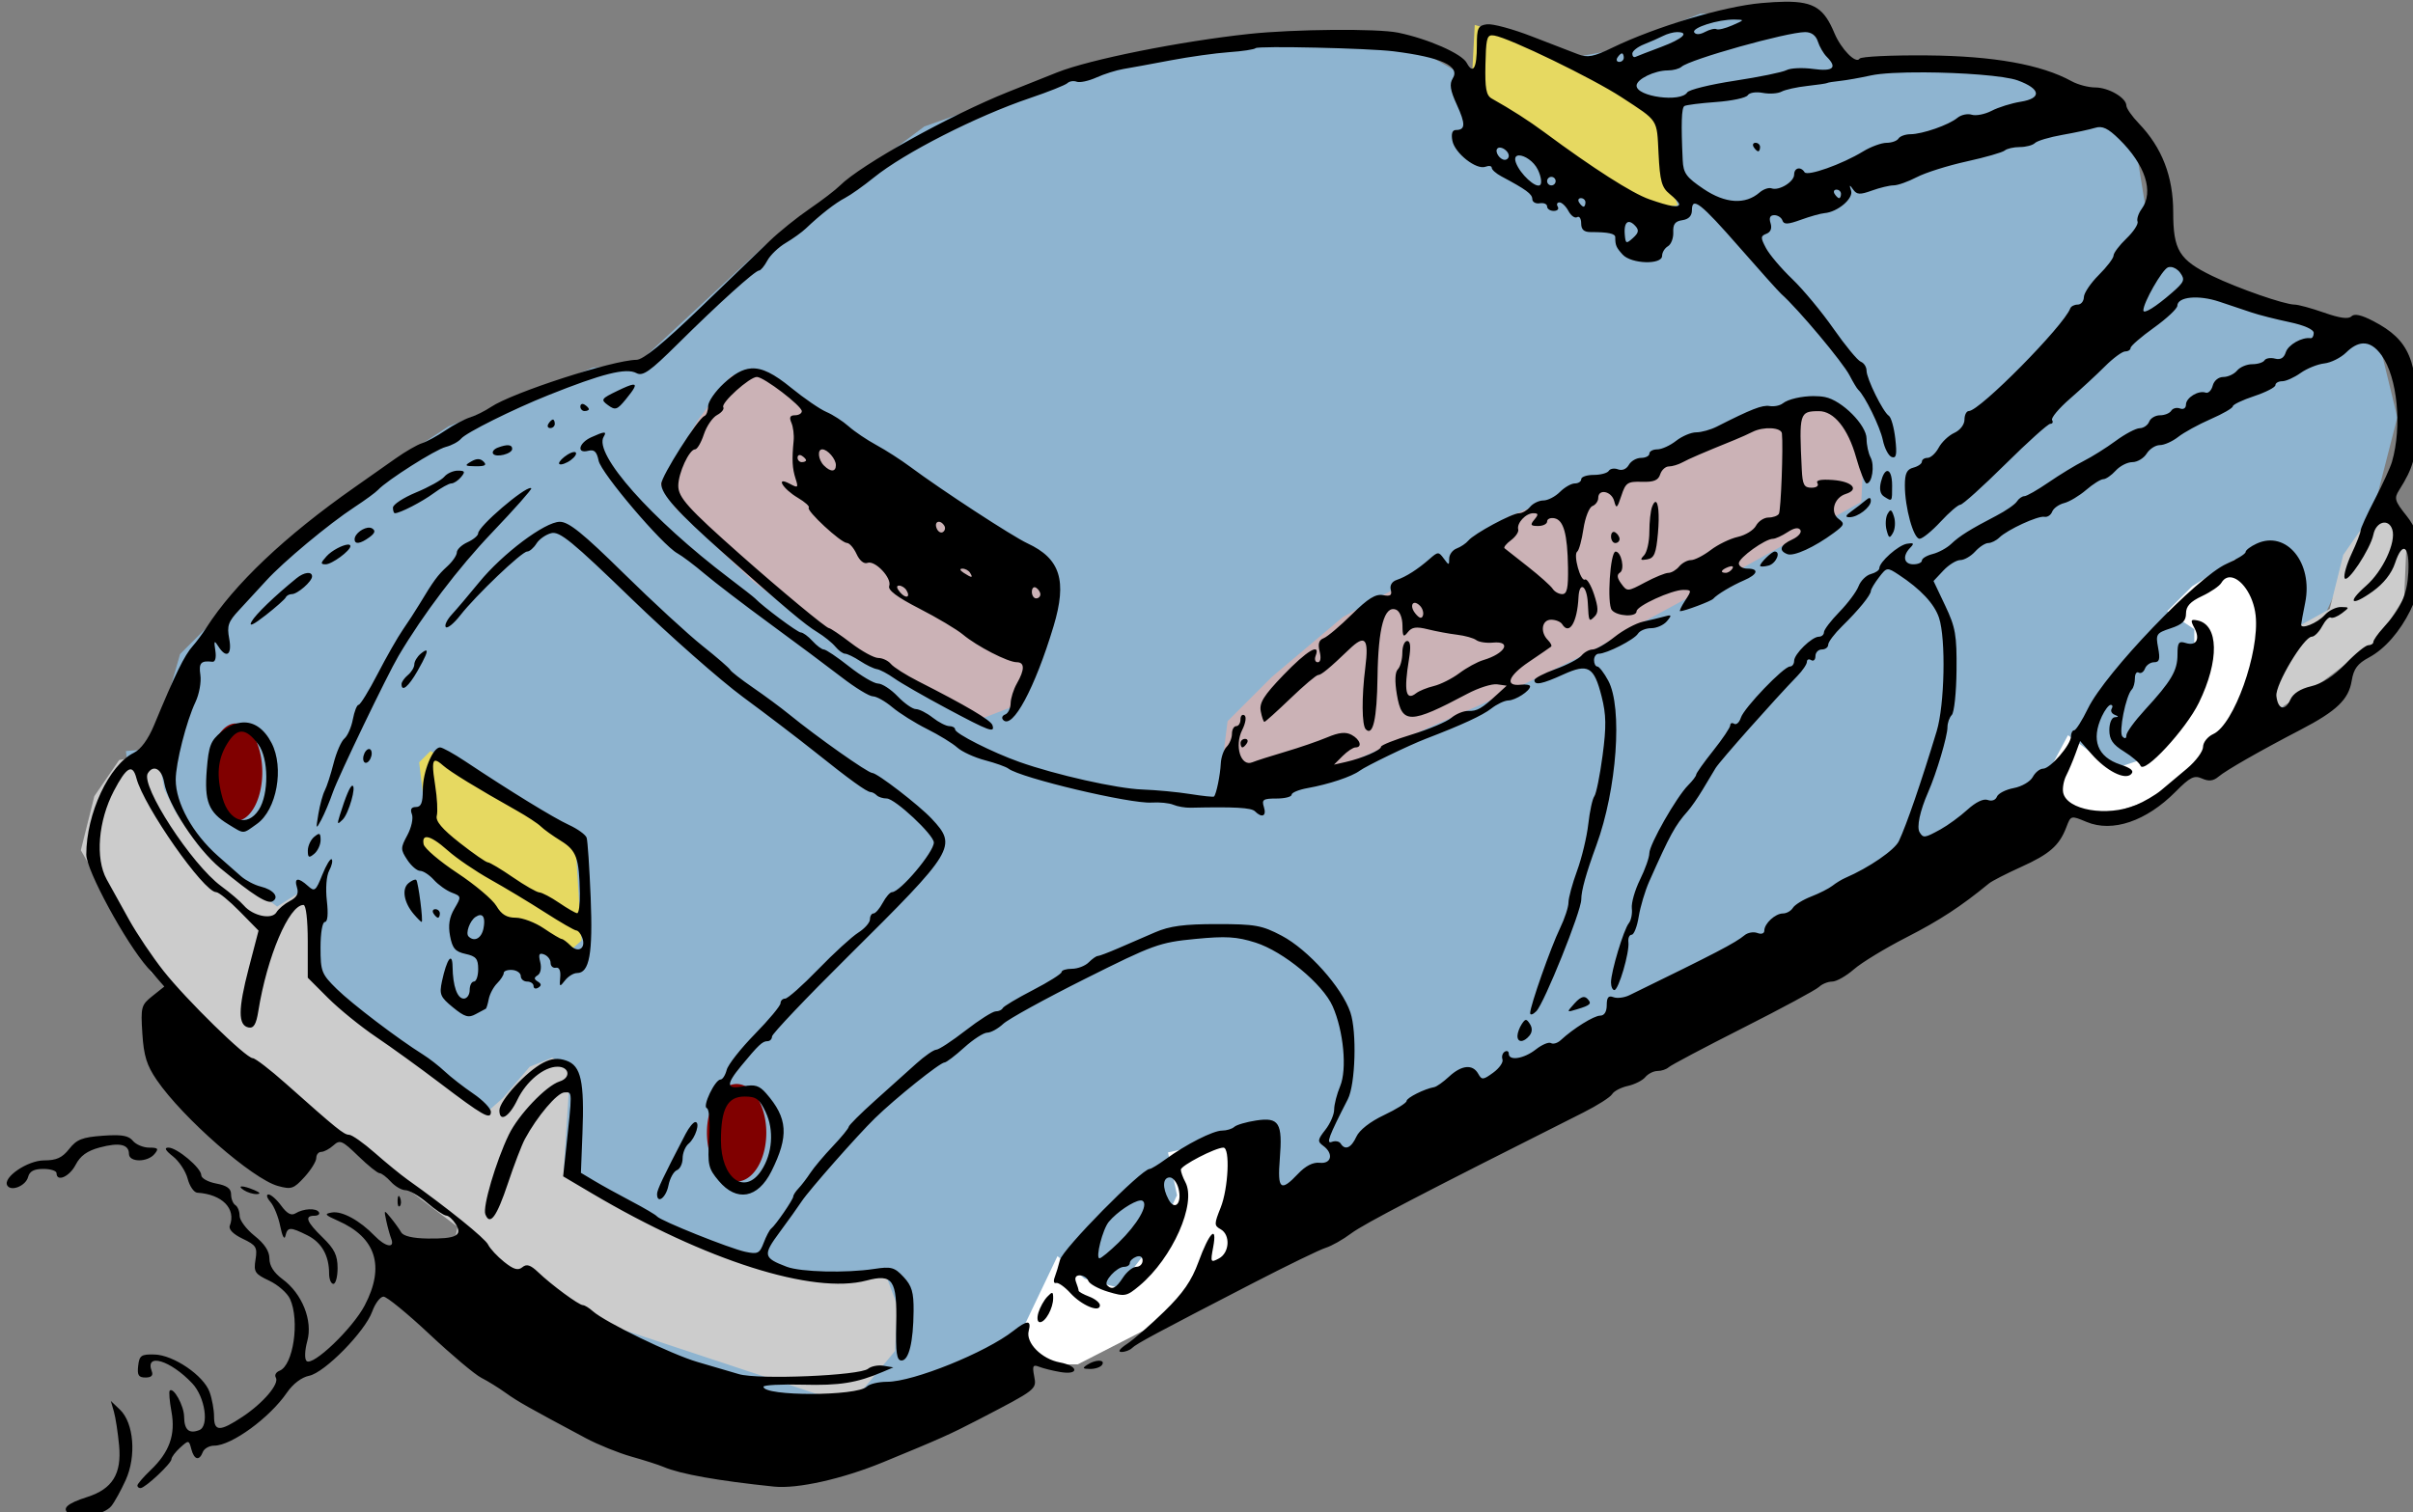 <?xml version="1.0" encoding="UTF-8"?>
<svg width="150.14mm" height="94.133mm" version="1.1" viewBox="0 0 150.14 94.133" xmlns="http://www.w3.org/2000/svg">
<rect x="0" y="0" width="150.14" height="94.133" fill="#808080" stroke="none"/>
<g transform="translate(-263.6 -66.681)">
<path d="m293.05 146.41-0.982-3.509-2.246-1.965-16.842-13.754-1.544-13.754 1.684-0.14 1.684-5.895 3.93-3.93 6.596-6.175 6.175-4.07 8.982-3.649 2.807-0.281 7.859-7.298 9.965-7.439 11.93-4.21 12.772-1.544 5.333 0.561 3.649 2.105 8.561-1.544 6.035-2.386h6.456l2.246 3.368 8-0.561 5.333 1.684 4.912 2.947 0.982 6.035 0.561 1.123 2.246 1.825 8 2.667 3.368 0.842 1.263 5.193-1.403 5.474-6.316 13.895-5.053 1.825-2.246 2.386-3.509 1.123-4.631-0.421-50.947 30.175-15.298 5.614-15.579 2.807z" fill="#8eb4d0" fill-rule="evenodd"/>
<path d="m355.08 73.565 0.281-5.333 3.649 1.123 8.281 4.351v3.789l0.702 1.965-2.246 0.281z" fill="#e6d961" fill-rule="evenodd"/>
<path d="m288.84 119.32 1.123-2.807-0.281-2.386 0.702-0.702 8.982 5.193 0.421 6.596-1.403 1.263-5.754-4.07z" fill="#e6d961" fill-rule="evenodd"/>
<path d="m272.98 127.18-4.351-7.579 0.842-3.368 1.544-2.246 2.386-0.421 0.421 2.246 0.702 1.403 1.544 2.246 3.509 2.667 1.263 0.982 1.544-0.982 0.421 0.561v4.491l10.245 8.281 0.702 0.561 1.123-0.982 1.684-1.965 1.403-0.561 1.123 0.702-0.421 6.456 6.877 3.649 6.035 2.246 3.228 0.421 3.789-0.281 0.842 2.246-0.14 2.807-2.807 3.368-24.982-8.281 0.561-2.807-4.631-3.509-7.017-5.193z" fill="#ccc" fill-rule="evenodd"/>
<path d="m326.45 151.04 2.947-6.175 1.684 1.403 2.105 0.561 2.386-3.088 1.263-2.667-0.561-2.667 5.193-1.123-0.421 7.859-4.912 3.649-5.474 2.807h-1.403z" fill="#fff" fill-rule="evenodd"/>
<path d="m390.17 116.37 3.789 1.263 3.368-1.123 3.789-2.947 4.07-7.158-2.526-4.912-2.667 1.684-1.544 1.544 1.684 1.123v2.526l-3.368 5.614-1.684 0.561-2.807-2.105z" fill="#fff" fill-rule="evenodd"/>
<path d="m404.77 106.69 3.789-2.105 0.842-3.368 2.246-3.228 1.684 2.667-0.14 3.228-1.684 2.667-3.368 2.526-4.912 3.088z" fill="#ccc" fill-rule="evenodd"/>
<path d="m304.69 96.817 2.344-3.998 2.068-2.757 1.516-0.138 3.171 2.068 13.787 9.651 1.103 2.344-1.93 6.618-2.482 0.965-5.101-2.895-1.103-0.965-1.792-0.414-5.79-4.412-4.825-4.55z" fill="#cbb2b6" fill-rule="evenodd"/>
<path d="m339.43 115.98 0.551-4.412 2.757-2.757 4.412-3.722 3.033-1.654 5.515-2.344 1.654-2.206 9.375-3.86 8.961-3.584 2.344 1.241 1.516 2.619-0.138 2.619-8.686 4.825-4.825 2.619-3.171 1.792-6.204 3.033-11.857 5.239z" fill="#cbb2b6" fill-rule="evenodd"/>
<path d="m278.26 117.78a1.649 3.036 0 0 1-1.637-3.045 1.649 3.036 0 0 1 1.647-3.026 1.649 3.036 0 0 1 1.651 3.02 1.649 3.036 0 0 1-1.634 3.051" fill="#800000"/>
<path d="m309.42 140.22a1.848 3.036 0 0 1-1.834-3.045 1.848 3.036 0 0 1 1.846-3.026 1.848 3.036 0 0 1 1.849 3.02 1.848 3.036 0 0 1-1.831 3.051" fill="#800000"/>
<path transform="scale(.265)" d="m1413.9 252.03c-1.597 0.014-3.442 0.128-5.594 0.316-8.896 0.78-24.883 5.571-35.082 10.514-4.34 2.103-5.732 2.365-8 1.502-1.51-0.575-6.41-2.466-10.889-4.203-4.478-1.737-9.203-3.01-10.5-2.826-2.091 0.296-2.357 0.861-2.357 4.986 0 5.361-0.884 6.868-2.385 4.064-1.153-2.154-9.107-5.652-16.115-7.088-4.862-0.996-24.487-0.827-35 0.303-16.166 1.737-37.38 5.987-45 9.016-1.925 0.765-7.1 2.828-11.5 4.584-13.684 5.46-34.67 17.14-39.531 22.002-1.024 1.024-4.249 3.494-7.166 5.49-2.917 1.996-7.103 5.366-9.303 7.486-2.2 2.12-9.625 9.272-16.5 15.893-8.491 8.177-13.239 12.048-14.807 12.068-5.632 0.074-29.162 7.702-34.193 11.086-1.375 0.925-3.559 2.01-4.854 2.412s-3.916 1.792-5.826 3.088-4.39 2.649-5.514 3.006c-1.124 0.357-3.904 1.963-6.176 3.57-2.272 1.607-6.606 4.657-9.631 6.777-16.367 11.473-28.25 22.74-34.854 33.045-0.897 1.4-2.309 3.303-3.139 4.229-1.968 2.196-4.084 6.523-9.08 18.572-1.381 3.332-3.114 5.711-4.732 6.5-5.832 2.842-11.195 14.305-11.195 23.924 0 3.665 9.212 20.634 14.41 26.545l3.91 4.445-2.789 2.225c-2.64 2.106-2.766 2.571-2.369 8.809 0.333 5.23 1.029 7.476 3.379 10.914 6.075 8.886 22.465 23.232 28.43 24.883 3.171 0.878 3.712 0.699 6.25-2.08 1.528-1.673 2.779-3.689 2.779-4.481 0-0.791 0.528-1.439 1.172-1.439s1.927-0.685 2.853-1.523c1.531-1.385 2.06-1.158 5.83 2.5 2.28 2.213 4.526 4.023 4.99 4.023s1.659 0.9 2.654 2c0.996 1.1 2.545 2 3.443 2 0.898 0 3.189 1.331 5.094 2.959 1.904 1.628 3.917 2.977 4.473 3 0.555 0.022 1.558 0.922 2.228 1.996 1.681 2.692 0.119 3.494-6.623 3.397-3.471-0.05-5.667-0.571-6.182-1.465-0.439-0.762-1.534-2.287-2.434-3.387-1.596-1.95-1.622-1.933-1.072 0.658 0.31 1.461 0.84 3.374 1.176 4.25 0.899 2.344-1.359 1.943-3.9-0.691-3.47-3.598-7.627-5.872-10.012-5.481-1.893 0.311-1.701 0.576 1.416 1.951 8.941 3.944 11.07 10.685 6.274 19.857-2.855 5.461-12.277 14.459-13.676 13.061-0.486-0.486-0.406-2.526 0.184-4.662 1.327-4.807-1.191-11.128-5.785-14.525-2.066-1.528-3.103-3.15-3.103-4.856 0-1.729-1.137-3.47-3.5-5.356-1.925-1.536-3.5-3.645-3.5-4.689 0-1.044-0.45-2.178-1-2.518-0.55-0.34-1-1.471-1-2.514 0-1.375-0.962-2.075-3.5-2.551-1.925-0.361-3.5-1.242-3.5-1.957 0-1.691-5.697-6.479-7.711-6.479-1.067 0-0.731 0.652 1.064 2.064 1.442 1.135 2.995 3.497 3.451 5.25 0.456 1.753 1.473 3.227 2.262 3.277 5.846 0.373 9.168 3.752 7.629 7.762-0.324 0.845 0.814 1.997 3.016 3.047 3.186 1.519 3.485 2.004 3.025 4.893-0.464 2.915-0.17 3.367 3.221 4.965 2.051 0.967 4.25 2.9 4.887 4.297 2.31 5.071 0.761 15.617-2.477 16.859-0.821 0.315-1.211 1.031-0.865 1.59 0.899 1.454-2.939 5.974-7.82 9.213-5.31 3.523-6.682 3.51-6.682-0.066 0-1.568-0.472-4.155-1.049-5.75-1.405-3.883-8.461-8.688-12.934-8.807-3.12-0.083-3.553 0.216-3.834 2.656-0.254 2.203 0.089 2.75 1.719 2.75 1.368 0 1.853-0.475 1.479-1.451-1.704-4.441 4.382-2.623 9.518 2.844 2.991 3.184 4.008 10.046 1.623 10.961-2.413 0.926-3.515-0.055-3.553-3.162-0.03-2.568-2.481-7.015-3.371-6.117-0.233 0.235-0.053 2.449 0.4 4.922 0.997 5.44-0.454 9.513-4.906 13.768-1.7 1.625-3.092 3.243-3.092 3.596 0 0.353 0.338 0.626 0.75 0.611 1.111-0.043 7.25-5.802 7.25-6.801 0-0.473 0.919-1.692 2.043-2.709 1.996-1.806 2.057-1.798 2.617 0.346 0.664 2.541 1.873 2.851 2.701 0.693 0.317-0.825 1.52-1.5 2.674-1.5 4.06 0 13.017-6.532 17.072-12.451 1.412-2.061 3.448-3.609 5.209-3.961 3.651-0.73 13.111-10.361 14.82-15.088 0.696-1.925 1.891-3.5 2.656-3.5s5.625 3.975 10.801 8.832c5.176 4.857 10.646 9.462 12.158 10.23 1.512 0.769 4.098 2.369 5.748 3.557 2.791 2.008 5.107 3.316 18.828 10.643 2.845 1.519 7.647 3.46 10.672 4.312 3.025 0.852 6.4 1.934 7.5 2.404 3.97 1.696 12.819 3.276 26 4.641 5.451 0.564 16.007-1.793 25.5-5.695 13.469-5.537 15.897-6.622 22.5-10.053 13.772-7.155 13.664-7.071 13.057-10.227-0.465-2.418-0.281-2.749 1.197-2.164 0.96 0.38 3.209 0.936 4.996 1.236 4.427 0.743 4.269-1.434-0.164-2.266-4.286-0.804-8.04-4.606-7.309-7.402 0.675-2.582-0.315-2.593-3.566-0.035-6.495 5.109-23.516 11.986-29.666 11.986-2.004 0-4.153 0.508-4.774 1.129-2.28 2.28-24.272 2.308-24.272 0.031 0-0.396 4.162-0.612 9.25-0.479 8.661 0.227 12.672-0.414 18.75-3l2.5-1.064-2.305-0.385c-1.268-0.212-2.896 0.105-3.619 0.705-1.949 1.618-25.797 2.613-30.34 1.266-2.054-0.609-6.436-1.895-9.736-2.857-6.092-1.778-21.696-9.353-24.578-11.932-0.868-0.777-1.911-1.414-2.316-1.414-0.933 0-7.346-4.72-10.496-7.727-1.813-1.73-2.714-2.015-3.723-1.178-1.006 0.835-2.046 0.531-4.268-1.246-1.616-1.292-3.315-3.126-3.777-4.076-0.724-1.488-9.529-8.591-18.932-15.273-1.548-1.1-4.987-3.913-7.644-6.25-2.657-2.337-5.38-4.258-6.049-4.266-1.228-0.016-2.784-1.275-14.894-12.045-3.674-3.267-7.152-5.939-7.726-5.939-1.584 0-15.593-13.7-20.963-20.5-2.606-3.3-6.24-8.7-8.074-12-1.834-3.3-4.205-7.575-5.269-9.5-2.708-4.898-1.993-13.734 1.682-20.762 2.971-5.683 4.391-6.485 5.303-2.998 1.733 6.626 15.817 26.76 18.719 26.76 0.601 0 3.087 2.033 5.525 4.518l4.432 4.516-2.311 8.857c-2.515 9.644-2.52 13.421-0.022 13.896 1.196 0.228 1.783-0.756 2.27-3.797 2.051-12.824 7.219-24.99 10.615-24.99 0.589 0 1 3.517 1 8.549v8.547l4.75 4.748c2.612 2.611 7.675 6.722 11.25 9.135 3.575 2.413 10.242 7.229 14.814 10.703 10.346 7.861 12.186 8.907 12.186 6.92 0-0.809-1.865-2.737-4.143-4.285s-5.271-3.877-6.652-5.174c-1.381-1.297-3.693-3.097-5.137-4-5.901-3.691-16.67-11.876-20.25-15.393-3.585-3.521-3.818-4.12-3.818-9.75 0-3.44 0.438-6 1.027-6 0.642 0 0.814-1.869 0.457-4.986-0.333-2.913-0.102-5.859 0.555-7.086 0.618-1.155 0.881-2.34 0.584-2.637-0.296-0.296-1.29 1.335-2.207 3.627-1.534 3.833-1.804 4.043-3.371 2.625-2.312-2.092-3.306-1.939-2.564 0.396 0.44 1.385-0.042 2.285-1.684 3.147-1.264 0.664-2.679 1.854-3.145 2.644-1.063 1.805-5.525 0.877-7.652-1.592-0.825-0.957-3.219-3.001-5.32-4.543-6.949-5.099-19.005-23.642-17.234-26.508 1.324-2.143 3.303-1.029 3.84 2.162 0.87 5.175 7.692 15.59 13.176 20.113 7.776 6.415 11.114 8.52 12.324 7.771 1.586-0.98 0.148-2.72-2.852-3.453-1.411-0.345-3.479-1.427-4.598-2.404-1.118-0.978-3.565-3.133-5.436-4.791-5.938-5.264-9.9-12.426-9.9-17.891 0-3.902 2.504-13.748 4.643-18.254 0.872-1.837 1.387-4.689 1.145-6.34-0.417-2.842 0.113-3.427 2.826-3.107 0.67 0.079 0.945-0.972 0.689-2.631-0.359-2.338-0.254-2.495 0.686-1.014 1.911 3.012 3.292 2.056 2.572-1.781-0.569-3.031-0.236-3.988 2.35-6.75 1.657-1.77 4.492-4.849 6.301-6.842 4.032-4.443 14.717-13.347 20.789-17.324 2.475-1.621 4.95-3.433 5.5-4.027 2.08-2.247 13.48-9.482 15.896-10.088 1.387-0.348 3.013-1.226 3.613-1.949 1.16-1.397 12.17-6.886 20.49-10.215 12.685-5.075 18.26-6.472 20.678-5.178 1.495 0.8 3.169-0.38 9.656-6.812 9.555-9.475 18.199-17.283 19.135-17.283 0.381 0 1.253-1.048 1.939-2.33 0.686-1.282 2.626-3.145 4.309-4.139 1.683-0.994 3.82-2.531 4.75-3.418 3.389-3.231 6.915-5.978 9.197-7.164 1.284-0.667 4.326-2.822 6.758-4.789 7.169-5.797 24.038-14.391 36.578-18.635 4.4-1.489 8.392-3.08 8.871-3.537 0.479-0.457 1.46-0.606 2.18-0.33s2.803-0.171 4.629-0.994c1.826-0.823 4.67-1.719 6.32-1.992 1.65-0.273 6.626-1.187 11.059-2.029 4.433-0.842 10.622-1.708 13.754-1.924 3.132-0.216 5.942-0.639 6.244-0.941 0.588-0.588 26.603 7e-3 32.443 0.742 11.148 1.402 15.645 3.474 13.836 6.371-0.815 1.305-0.583 2.787 0.959 6.15 2.093 4.565 2.042 5.959-0.215 5.959-0.852 0-1.137 0.87-0.822 2.518 0.561 2.933 5.645 6.926 7.777 6.107 0.805-0.309 1.465-0.198 1.465 0.246 0 0.444 1.012 1.348 2.25 2.008 5.851 3.121 7.249 4.149 7.271 5.338 0.012 0.706 0.8 1.152 1.75 0.99 0.95-0.162 1.728 0.176 1.728 0.75s0.701 1.043 1.559 1.043c0.858 0 1.281-0.45 0.941-1-0.34-0.55-0.157-1 0.406-1 0.563 0 1.512 0.914 2.109 2.029 0.597 1.115 1.513 1.762 2.035 1.439 0.522-0.323 0.949 0.335 0.949 1.461 0 1.458 0.648 2.048 2.25 2.045 4.052-6e-3 5.75 0.347 5.75 1.193 0 1.904 0.216 2.413 1.727 4.082 2.011 2.223 9.273 2.458 9.273 0.301 0-0.798 0.617-1.81 1.371-2.25s1.316-1.926 1.25-3.301c-0.09-1.877 0.44-2.579 2.129-2.818 1.483-0.211 2.25-1.007 2.25-2.334 0-3.319 2.042-1.724 11.176 8.727 4.772 5.46 9.181 10.376 9.799 10.926 3.986 3.55 14.432 16.015 16.053 19.154 0.808 1.566 1.715 3.071 2.016 3.346 1.579 1.445 5.137 8.714 5.779 11.807 0.405 1.951 1.351 3.752 2.102 4.002 1.073 0.358 1.251-0.563 0.83-4.301-0.295-2.615-0.976-5.036-1.512-5.381-1.37-0.88-5.242-8.724-5.242-10.617 0-0.864-0.608-1.805-1.352-2.09s-3.62-3.768-6.393-7.738c-2.772-3.971-7.146-9.237-9.719-11.701-2.573-2.464-5.337-5.726-6.143-7.248-1.303-2.462-1.292-2.833 0.1-3.367 0.998-0.383 1.349-1.284 0.969-2.482-0.402-1.265-0.111-1.883 0.887-1.883 0.816 0 1.673 0.562 1.904 1.25 0.33 0.983 1.256 0.947 4.332-0.17 2.152-0.782 4.647-1.483 5.543-1.557 3.082-0.254 6.838-3.428 6.244-5.275-0.464-1.443-0.379-1.491 0.479-0.277 0.868 1.227 1.597 1.268 4.414 0.25 1.857-0.671 4.155-1.221 5.107-1.221s3.396-0.867 5.43-1.928c2.034-1.061 7.297-2.722 11.697-3.689s8.427-2.124 8.949-2.57c0.522-0.446 2.121-0.812 3.551-0.812s3.028-0.426 3.551-0.947c0.522-0.521 3.424-1.383 6.449-1.916 3.025-0.533 6.486-1.277 7.693-1.654 1.677-0.524 3.002 0.104 5.615 2.666 6.152 6.029 8.212 12.39 5.303 16.369-0.764 1.045-1.202 2.384-0.975 2.978s-0.947 2.386-2.611 3.981c-1.664 1.594-3.025 3.399-3.025 4.01 0 0.611-1.561 2.664-3.469 4.562-1.907 1.899-3.481 4.239-3.5 5.201-0.017 0.963-0.668 1.75-1.447 1.75-0.779 0-1.567 0.403-1.75 0.896-1.528 4.11-21.275 24.104-23.807 24.104-0.565 0-1.027 0.91-1.027 2.022 0 1.161-1.018 2.486-2.391 3.111-1.315 0.599-2.965 2.164-3.668 3.478-0.703 1.314-1.879 2.389-2.611 2.389-0.732 0-1.33 0.399-1.33 0.885 0 0.486-0.9 1.119-2 1.406-1.539 0.403-2 1.364-2 4.174 0 5.211 2.022 12.535 3.459 12.535 0.671 0 2.884-1.8 4.92-4s4.131-4 4.654-4 5.269-4.275 10.545-9.5 10.031-9.5 10.566-9.5c0.535 0 0.728-0.396 0.428-0.883-0.301-0.486 1.584-2.739 4.189-5.006 2.606-2.267 6.313-5.697 8.238-7.623 1.925-1.926 4.062-3.498 4.75-3.494 0.688 4e-3 1.25-0.365 1.25-0.818s2.465-2.591 5.479-4.75c3.013-2.159 5.489-4.479 5.5-5.156 0.037-2.12 4.95-2.597 9.848-0.959 2.571 0.86 6.024 2.017 7.674 2.572s5.588 1.555 8.75 2.223c3.536 0.746 5.75 1.73 5.75 2.555 0 0.737-0.338 1.292-0.75 1.232-2.028-0.292-5.252 1.541-5.812 3.307-0.427 1.345-1.243 1.824-2.533 1.486-1.046-0.274-2.155-0.09-2.463 0.408-0.308 0.498-1.604 0.906-2.879 0.906s-2.878 0.675-3.562 1.5-2.133 1.5-3.217 1.5c-1.143 0-2.194 0.857-2.504 2.041-0.294 1.123-1.039 1.858-1.656 1.635-1.68-0.607-4.623 1.193-4.623 2.828 0 0.817-0.601 1.202-1.398 0.896-0.769-0.295-1.695-0.056-2.059 0.531-0.363 0.587-1.548 1.068-2.633 1.068s-2.232 0.675-2.549 1.5c-0.317 0.825-1.315 1.515-2.219 1.533-0.904 0.018-3.443 1.361-5.643 2.982-2.2 1.622-5.575 3.74-7.5 4.709-1.925 0.969-5.633 3.228-8.24 5.019-2.607 1.791-5.171 3.256-5.699 3.256-0.528 0-1.322 0.562-1.762 1.25s-2.599 2.185-4.799 3.326c-6.121 3.176-8.664 4.764-10.641 6.648-0.995 0.949-2.945 2.011-4.334 2.359-1.389 0.349-2.525 1.035-2.525 1.525 0 0.49-0.9 0.891-2 0.891-2.254 0-2.631-1.952-0.75-3.883 1.008-1.035 0.863-1.218-0.75-0.949-2.057 0.343-6.5 4.285-6.5 5.768 0 0.458-0.895 1.066-1.988 1.352-1.093 0.286-2.393 1.576-2.889 2.867-0.496 1.291-2.528 4.012-4.514 6.047-1.986 2.035-3.609 4.173-3.609 4.75 0 0.577-0.534 1.049-1.185 1.049-1.649 0-5.814 4.067-5.814 5.676 0 0.729-0.44 1.324-0.979 1.324-1.474 0-10.8 9.725-11.529 12.023-0.35 1.103-1.054 1.749-1.565 1.434-0.51-0.315-0.928-0.157-0.928 0.354 0 0.511-1.8 3.19-4 5.953-2.2 2.763-4 5.297-4 5.631 0 0.334-0.848 1.454-1.885 2.49-2.735 2.735-9.115 13.923-9.115 15.982 0 0.967-0.984 3.755-2.188 6.195-1.203 2.441-2.068 5.476-1.922 6.742 0.146 1.267-0.174 2.842-0.711 3.5-1.196 1.466-4.18 11.374-4.18 13.877 0 1 0.357 1.818 0.793 1.818 0.986 0 3.584-8.871 3.295-11.25-0.117-0.963 0.226-1.75 0.762-1.75 0.536 0 1.282-1.913 1.658-4.25 0.376-2.337 1.484-6.05 2.461-8.25 4.865-10.957 6.11-13.232 9.031-16.506 0.825-0.925 2.4-3.192 3.5-5.039 1.1-1.847 2.483-4.151 3.074-5.121 0.986-1.618 13.865-16.127 19.176-21.604 1.238-1.276 2.25-2.776 2.25-3.334 0-0.557 0.45-0.736 1-0.396 0.55 0.34 1-0.082 1-0.939 0-0.857 0.675-1.561 1.5-1.561s1.5-0.508 1.5-1.131 1.462-2.566 3.25-4.318c3.916-3.838 6.741-7.305 6.771-8.311 0.012-0.406 0.865-1.835 1.895-3.174 1.841-2.396 1.914-2.407 4.607-0.643 5.164 3.384 8.412 6.853 9.498 10.145 1.636 4.956 1.315 20.465-0.551 26.621-3.633 11.986-7.052 21.93-8.871 25.807-0.991 2.112-7.02 6.257-12.6 8.662-0.825 0.356-2.175 1.179-3 1.83-0.825 0.651-3.075 1.793-5 2.539-1.925 0.746-3.859 1.944-4.299 2.664-0.44 0.72-1.485 1.309-2.322 1.309-1.807 0-4.379 2.372-4.379 4.037 0 0.677-0.692 0.911-1.627 0.553-0.895-0.343-2.25-0.107-3.012 0.525-2.189 1.817-6.667 4.151-27.043 14.088-1.2 0.585-2.888 0.792-3.75 0.461-1.163-0.446-1.568 0.036-1.568 1.867 0 1.556-0.57 2.469-1.541 2.469-1.458 0-6.297 3.01-9.262 5.76-0.747 0.693-1.776 1.002-2.287 0.686-0.511-0.316-2.111 0.354-3.555 1.49-2.796 2.199-6.356 2.763-6.356 1.006 0-0.583-0.431-0.792-0.957-0.467-0.526 0.325-0.762 1.139-0.525 1.809 0.236 0.67-0.743 2.07-2.174 3.111-2.383 1.734-2.681 1.756-3.523 0.25-1.288-2.302-3.906-2.048-6.83 0.664-1.369 1.27-2.94 2.387-3.49 2.482-2.284 0.396-6.5 2.51-6.5 3.258 0 0.443-2.391 1.938-5.312 3.32-3.248 1.536-5.766 3.507-6.479 5.072-1.204 2.642-2.65 3.272-3.682 1.603-0.325-0.526-1.256-0.702-2.068-0.391-1.421 0.545-0.75-1.25 3.752-10.029 1.782-3.475 2.143-15.814 0.596-20.385-1.992-5.886-9.918-14.736-16.133-18.012-4.637-2.445-6.215-2.726-15.207-2.727-7.694-5.6e-4 -11.074 0.448-14.5 1.926-2.457 1.06-6.355 2.747-8.662 3.75-2.307 1.003-4.478 1.822-4.822 1.822-0.344 0-1.3 0.675-2.125 1.5-0.825 0.825-2.594 1.5-3.93 1.5-1.336 0-2.428 0.343-2.428 0.762 0 0.418-3.038 2.331-6.75 4.25-3.712 1.919-6.901 3.826-7.084 4.238s-0.916 0.75-1.629 0.75-3.905 2.025-7.092 4.5c-3.187 2.475-6.28 4.503-6.871 4.506-0.591 3e-3 -2.699 1.465-4.686 3.25-1.986 1.785-6.369 5.719-9.74 8.744-3.371 3.025-6.135 5.785-6.139 6.131-0.01 0.346-1.697 2.408-3.76 4.582s-4.425 4.983-5.25 6.242-2.062 2.877-2.75 3.596-1.25 1.581-1.25 1.918c0 0.711-4.171 6.783-5.188 7.553-0.378 0.286-1.169 1.784-1.756 3.328-0.958 2.521-1.399 2.738-4.312 2.121-3.664-0.776-19.977-7.317-20.744-8.318-0.275-0.359-2.975-1.951-6-3.539-3.025-1.588-6.93-3.743-8.68-4.789l-3.182-1.9 0.359-9.211c0.478-12.253-0.328-15.928-3.76-17.135-1.933-0.68-3.458-0.544-5.451 0.488-3.969 2.056-10.287 8.922-10.287 11.18 0 2.908 2.278 1.575 4.209-2.463 2.081-4.351 6.236-7.783 9.426-7.783 2.825 0 3.21 2.599 0.512 3.455-3.182 1.01-9.694 7.842-11.955 12.545-3.017 6.274-6.157 16.927-5.496 18.648 1.077 2.807 2.668 0.638 5.285-7.203 1.458-4.37 3.259-9.07 4-10.445 2.897-5.377 7.606-10.923 9.305-10.961 1.901-0.042 1.888-0.83 0.23 14.586l-0.551 5.127 6.768 4.002c26.712 15.799 51.93 23.8 64.482 20.461 6.142-1.634 7.172-0.13 6.957 10.15-0.144 6.892 0.107 8.635 1.244 8.635 1.721 0 2.768-4.292 2.834-11.621 0.04-4.392-0.409-5.923-2.35-8-2.135-2.285-2.897-2.493-6.9-1.885-6.63 1.008-17.246 0.744-20.549-0.512-5.509-2.095-5.637-2.73-1.645-8.125 2.032-2.745 4.368-6.018 5.193-7.273 1.683-2.561 13.073-15.484 17.168-19.48 4.835-4.718 15.301-13.104 16.355-13.104 0.404 0 2.477-1.575 4.607-3.5 2.131-1.925 4.568-3.5 5.414-3.5s2.532-0.928 3.746-2.062c1.214-1.135 9.859-5.892 19.209-10.572 16.08-8.05 17.478-8.557 25.826-9.367 7.262-0.704 9.779-0.554 14.211 0.85 6.532 2.069 15.808 9.734 18.119 14.975 2.564 5.814 3.402 14.796 1.748 18.754-0.772 1.848-1.404 4.316-1.404 5.484 0 1.168-0.929 3.305-2.064 4.748-1.844 2.344-1.897 2.748-0.5 3.769 2.474 1.809 1.957 4.29-0.83 3.984-1.566-0.172-3.324 0.723-5.084 2.588-4.088 4.331-4.863 3.697-4.285-3.502 0.679-8.464-0.16-9.832-5.537-9.023-2.309 0.347-4.626 1.024-5.148 1.504-0.522 0.48-1.813 0.871-2.865 0.871-2.109 0-8.47 3.231-13.279 6.742-1.702 1.243-3.373 2.258-3.715 2.258-1.912 0-20.424 18.797-21.078 21.402-0.333 1.327-0.888 3.148-1.232 4.047-0.345 0.899-0.203 1.502 0.316 1.342 0.519-0.16 2.037 0.911 3.373 2.379 2.637 2.896 6.93 4.677 6.93 2.873 0-0.601-1.125-1.52-2.5-2.043-1.375-0.523-2.5-1.149-2.5-1.393 0-0.244-0.274-1.155-0.607-2.025-0.387-1.009-0.064-1.582 0.893-1.582 0.825 0 1.727 0.59 2.004 1.311 0.277 0.721 2.37 1.869 4.65 2.553 3.92 1.175 4.322 1.096 7.354-1.441 7.756-6.49 13.438-19.317 10.768-24.307-0.584-1.09-1.06-2.414-1.06-2.939 0-0.967 8.123-5.176 9.988-5.176 1.609 0 1.171 9.559-0.646 14.102-1.543 3.857-1.543 4.207 0 5.07 2.339 1.309 2.093 5.525-0.4 6.859-1.951 1.044-2.021 0.908-1.361-2.609 1.027-5.473-0.897-3.558-3.443 3.426-1.612 4.421-3.637 7.353-8.041 11.643-3.237 3.153-7.17 6.58-8.74 7.615-1.736 1.145-2.247 1.885-1.305 1.889 0.853 4e-3 1.978-0.416 2.5-0.934 1.014-1.004 5.52-3.423 28.459-15.275 7.981-4.123 15.631-7.84 17-8.258 1.369-0.418 4.065-1.942 5.99-3.389 2.95-2.217 16.55-9.3 54.5-28.387 3.3-1.66 6.34-3.598 6.756-4.307 0.416-0.709 2.073-1.578 3.682-1.932 1.609-0.353 3.46-1.288 4.115-2.078 0.655-0.79 1.947-1.436 2.869-1.436 0.923 0 2.106-0.398 2.629-0.887 0.522-0.488 8.374-4.646 17.449-9.238 9.075-4.592 17.096-8.917 17.822-9.611 0.727-0.695 2.127-1.264 3.113-1.264 0.986 0 3.28-1.298 5.098-2.885 1.817-1.587 7.39-4.973 12.385-7.527 7.72-3.948 12.795-7.266 19.338-12.645 0.69-0.567 4.065-2.299 7.5-3.85 6.738-3.042 9.015-5.043 10.658-9.365 1.052-2.766 1.055-2.768 4.773-1.215 6.047 2.526 13.998-0.178 20.859-7.094 3.433-3.46 4.379-3.932 6.226-3.107 1.574 0.702 2.639 0.586 3.834-0.42 1.851-1.558 9.65-6.018 19.32-11.049 8.452-4.397 11.265-7.093 11.982-11.488 0.459-2.816 1.359-4.031 4.055-5.477 7.698-4.127 13.947-16.719 12.582-25.35-0.357-2.257-2.005-5.737-3.748-7.914-2.78-3.473-2.969-4.11-1.772-6 3.353-5.291 4.112-8.05 4.225-15.352 0.233-15.181-1.78-19.963-10.256-24.381-2.823-1.472-4.45-1.827-5.152-1.125-0.703 0.703-2.728 0.429-6.41-0.865-2.961-1.041-6.083-1.893-6.939-1.893-2.346 0-13.306-3.812-19.275-6.705-7.83-3.795-9.219-6.059-9.219-15.033 0-8.353-2.64-15.164-8.068-20.809-1.612-1.676-2.932-3.563-2.932-4.193 0-1.825-4.184-4.26-7.318-4.26-1.58 0-4.067-0.657-5.527-1.461-7.136-3.931-18.332-5.934-33.949-6.068-8.413-0.073-15.545 0.271-15.85 0.764-0.824 1.333-4.325-2.224-5.902-5.998-2.352-5.628-4.612-7.434-11.531-7.373zm-11.922 4.188c2.426 0.038 2.411 0.079-0.5 1.355-1.65 0.724-3.327 1.132-3.728 0.908-0.401-0.224-1.611 0.066-2.689 0.643-1.216 0.651-2.183 0.688-2.547 0.1-0.659-1.067 5.637-3.066 9.465-3.006zm-13.514 2.949c3.064 0 1.372 1.584-3.736 3.498-2.888 1.082-5.588 2.125-6 2.318-0.412 0.193-0.75-0.146-0.75-0.754 0-0.608 1.238-1.594 2.75-2.191s3.531-1.488 4.486-1.978c0.955-0.491 2.418-0.893 3.25-0.893zm30.106 0c1.464 0 2.522 0.783 2.973 2.203 0.385 1.212 1.316 2.82 2.068 3.572 2.589 2.589 1.558 3.523-3.17 2.875-2.495-0.342-5.308-0.217-6.25 0.279-0.943 0.496-6.414 1.618-12.158 2.492-5.744 0.874-10.764 2.108-11.156 2.742-1.488 2.408-11.898 1.021-11.898-1.586 0-1.517 4.233-3.578 7.348-3.578 1.239 0 2.681-0.385 3.203-0.855 1.931-1.739 24.771-8.145 29.041-8.145zm-73.578 0.758c0.17-5e-3 0.362 0.014 0.576 0.049 3.548 0.57 23.104 10.057 29.91 14.51 8.735 5.714 8.245 4.966 8.664 13.256 0.325 6.427 0.741 7.933 2.611 9.447 1.224 0.991 2.225 2.066 2.225 2.391 0 0.915-2.097 0.574-7-1.143-4.046-1.416-13.135-7.221-24.613-15.721-3.691-2.733-7.727-5.321-12.412-7.957-1.28-0.72-1.585-2.393-1.457-8 0.128-5.576 0.304-6.798 1.496-6.832zm30.545 4.242c0.243 0 0.441 0.45 0.441 1s-0.476 1-1.059 1c-0.582 0-0.781-0.45-0.441-1 0.34-0.55 0.816-1 1.059-1zm70.869 4.455c8.786 0.043 18.996 0.77 22.072 1.893 5.421 1.978 5.723 4.201 0.68 5.008-2.153 0.344-5.212 1.3-6.797 2.123-1.585 0.823-3.693 1.239-4.682 0.926-0.989-0.313-2.503 0.017-3.365 0.732-2.013 1.67-8.199 3.828-11.027 3.848-1.205 8e-3 -2.469 0.466-2.809 1.016-0.34 0.55-1.604 1.002-2.809 1.004-1.205 2e-3 -3.691 0.918-5.523 2.035-4.944 3.014-13.087 5.901-13.727 4.865-0.876-1.418-2.441-1.058-2.441 0.561 0 1.701-3.555 3.866-5.305 3.231-0.657-0.239-1.928 0.202-2.822 0.979-3.337 2.898-8.032 2.601-13.123-0.83-4.081-2.75-4.773-3.703-4.916-6.771-0.401-8.591-0.284-12.287 0.4-12.713 0.403-0.251 3.76-0.676 7.461-0.943 3.701-0.268 7.036-0.982 7.41-1.588 0.379-0.613 1.943-0.859 3.527-0.557 1.565 0.299 3.551 0.166 4.412-0.295 0.861-0.461 3.565-1.06 6.01-1.33 2.445-0.271 4.558-0.582 4.695-0.693 0.138-0.111 1.488-0.332 3-0.49s4.775-0.736 7.25-1.283c2.397-0.53 7.156-0.75 12.428-0.725zm-39.486 16.545c-0.582 0-0.781 0.45-0.441 1 0.34 0.55 0.816 1 1.059 1 0.243 0 0.441-0.45 0.441-1s-0.476-1-1.059-1zm-59.889 1.135c0.851 0.108 1.947 1.039 1.947 1.924 0 0.518-0.424 0.941-0.941 0.941-1.18 0-2.441-1.95-1.725-2.666 0.179-0.179 0.435-0.235 0.719-0.199zm4.34 1.83c1.248-0.03 3.471 1.338 4.449 3.385 0.749 1.567 0.978 3.171 0.51 3.568-0.991 0.84-4.699-2.583-5.674-5.236-0.433-1.178-0.034-1.699 0.715-1.717zm7.607 5.035c0.55 0 1 0.45 1 1s-0.45 1-1 1-1-0.45-1-1 0.45-1 1-1zm66.941 3c0.582 0 1.059 0.45 1.059 1s-0.199 1-0.441 1c-0.242 0-0.719-0.45-1.059-1-0.34-0.55-0.141-1 0.441-1zm-60 2c0.582 0 1.059 0.45 1.059 1s-0.199 1-0.441 1c-0.242 0-0.719-0.45-1.059-1-0.34-0.55-0.141-1 0.441-1zm11.191 5.596c0.415-0.048 0.949 0.244 1.561 0.906 0.932 1.01 0.816 1.633-0.535 2.856-1.591 1.439-1.744 1.371-1.928-0.848-0.15-1.813 0.211-2.834 0.902-2.914zm127.34 10.574c0.748 0.065 1.592 0.568 2.164 1.35 1.196 1.636 0.981 2.166-1.895 4.672-3.883 3.384-6.744 5.149-6.744 4.16 0-1.842 4.424-9.576 5.773-10.094 0.214-0.082 0.452-0.109 0.701-0.088zm45.016 17.957c1.577-0.103 3.056 0.833 4.463 2.809 3.699 5.194 4.814 16.691 2.424 24.979-0.383 1.328-2.2 5.297-4.037 8.822-1.837 3.525-3.34 6.832-3.34 7.348s-0.942 2.944-2.094 5.394c-1.151 2.451-1.903 5.031-1.668 5.734 0.527 1.582 6.069-6.769 6.769-10.201 0.627-3.073 3.59-3.856 4.441-1.174 0.94 2.961-2.231 9.763-6.158 13.211-4.603 4.041-3.507 4.954 1.57 1.309 2.561-1.839 4.425-4.204 5.229-6.635 1.761-5.328 3.471-4.107 3.121 2.228-0.289 5.243-1.718 8.373-5.951 13.039-1.243 1.369-2.26 2.832-2.26 3.25 0 0.418-0.528 0.76-1.172 0.76s-3.054 1.966-5.355 4.367c-2.757 2.877-5.512 4.676-8.078 5.275-2.515 0.587-4.244 1.7-4.883 3.139-1.236 2.784-2.925 2.343-3.281-0.857-0.295-2.648 6.44-13.924 8.316-13.924 0.613 0 1.71-1.109 2.436-2.465 0.726-1.356 1.635-2.272 2.022-2.033 0.386 0.239 1.556-0.212 2.6-1.002 1.843-1.395 1.836-1.438-0.199-1.469-1.152-0.018-2.869 0.824-3.814 1.869-1.722 1.902-5.629 3.491-5.547 2.256 0.024-0.361 0.452-2.681 0.951-5.156 1.886-9.355-4.412-17.044-11.367-13.875-1.444 0.658-2.627 1.552-2.627 1.988 0 0.436-1.999 1.677-4.441 2.758-6.872 3.04-28.47 25.57-32.559 33.965-1.375 2.823-2.837 5.141-3.25 5.148-0.412 9e-3 -0.75 0.657-0.75 1.44 0 1.955-4.862 7.576-6.553 7.576-0.757 0-1.848 0.881-2.424 1.957-0.577 1.078-2.584 2.244-4.467 2.598-1.88 0.353-3.657 1.266-3.949 2.027-0.305 0.796-1.215 1.123-2.135 0.77-0.994-0.382-2.815 0.486-4.789 2.283-1.751 1.595-4.603 3.679-6.338 4.633-3.695 2.03-4.017 2.074-4.881 0.676-0.743-1.202 0.072-5.038 2.006-9.443 1.956-4.455 4.529-13.112 4.529-15.238 0-1.024 0.458-2.319 1.018-2.879 0.559-0.56 1.058-5.261 1.109-10.449 0.081-8.324-0.232-10.115-2.654-15.225l-2.746-5.789 2.312-2.461c1.271-1.353 3.062-2.459 3.98-2.459 0.919 0 2.485-0.9 3.481-2 0.996-1.1 2.383-2 3.084-2 0.7 0 1.867-0.579 2.594-1.287 1.908-1.86 9.102-5.172 10.586-4.873 0.695 0.14 1.515-0.402 1.822-1.203 0.307-0.801 1.567-1.708 2.799-2.018 1.232-0.309 3.562-1.7 5.178-3.09 1.616-1.39 3.431-2.527 4.033-2.527 0.602-6.7e-4 1.909-0.902 2.904-2.002s2.757-2 3.914-2c1.157 0 2.667-0.9 3.353-2 0.687-1.1 2.084-2 3.105-2 1.021 0 2.955-0.863 4.297-1.918 1.342-1.055 4.777-2.94 7.635-4.188s5.195-2.599 5.195-3.002c0-0.403 2.25-1.479 5-2.393s5-2.074 5-2.58 0.718-0.92 1.596-0.92 2.816-0.869 4.309-1.932c1.492-1.063 4-2.075 5.57-2.25 1.571-0.175 3.885-1.331 5.144-2.568 1.359-1.335 2.644-2.043 3.871-2.123zm-378.4 5.873c-2.049 0.147-4.001 1.311-6.336 3.455-2.062 1.894-3.75 4.328-3.75 5.41 0 1.082-0.39 2.119-0.867 2.303-1.52 0.584-10.133 14.134-10.133 15.941 0 2.442 3.749 6.627 14.471 16.148 15.036 13.353 19.226 16.88 22.209 18.699 1.551 0.946 3.438 2.467 4.193 3.381 0.755 0.914 1.783 1.662 2.285 1.662s2.089 0.77 3.527 1.713c1.438 0.942 3.205 1.8 3.928 1.906 0.723 0.106 2.569 1.083 4.101 2.17 1.532 1.087 7.06 4.261 12.285 7.055 10.09 5.396 11.407 5.877 10.758 3.93-0.391-1.172-6.165-4.585-17.465-10.322-2.864-1.454-5.732-3.275-6.373-4.047-0.64-0.772-1.974-1.404-2.965-1.404-0.991 0-3.865-1.575-6.387-3.5-2.522-1.925-4.853-3.5-5.18-3.5-0.646 0-11.368-8.895-20.803-17.258-12.306-10.908-14.586-13.436-14.586-16.182 0-2.984 2.573-8.561 3.949-8.561 0.493 0 1.416-1.579 2.053-3.508 0.637-1.929 2.034-3.975 3.105-4.549 1.071-0.573 1.728-1.401 1.457-1.84-0.614-0.994 6.171-7.104 7.889-7.104 1.634 0 10.547 6.8 10.547 8.047 0 0.525-0.724 0.953-1.607 0.953-1.157 0-1.391 0.491-0.838 1.75 0.422 0.963 0.66 2.875 0.527 4.25-0.429 4.443-0.327 6.453 0.449 8.863 0.699 2.169 0.588 2.27-1.361 1.227-3.443-1.843-1.682 1.176 1.932 3.311 1.671 0.987 2.81 2.022 2.533 2.299-0.666 0.666 7.553 8.274 8.955 8.289 0.599 7e-3 1.622 1.18 2.273 2.609 0.706 1.548 1.736 2.386 2.553 2.072 1.776-0.681 5.801 3.595 5.107 5.426-0.366 0.965 1.851 2.627 7.076 5.307 4.184 2.146 8.798 4.896 10.254 6.113 3.294 2.752 10.55 6.484 12.607 6.484 1.901 0 1.914 1.721 0.039 5-0.786 1.375-1.446 3.476-1.465 4.668-0.02 1.192-0.598 2.366-1.285 2.611-0.688 0.246-0.9 0.822-0.473 1.279 2.187 2.338 7.466-7.476 11.834-22 3.222-10.712 1.599-15.882-6.111-19.469-3.559-1.656-20.226-12.538-27.5-17.955-2.2-1.638-5.8-3.954-8-5.146-2.2-1.192-5.125-3.167-6.5-4.389-1.375-1.222-3.725-2.742-5.223-3.377-1.497-0.635-5.227-3.194-8.289-5.688-3.972-3.235-6.767-4.725-9.402-4.535zm-27.754 3.809c-0.587 0.059-1.749 0.542-3.529 1.402-3.948 1.907-4.084 2.11-2.295 3.418 1.701 1.244 2.14 1.098 4.16-1.369 2.023-2.471 2.643-3.549 1.664-3.451zm277.27 2.678c-2.833 0.015-5.99 0.7-7.287 1.723-0.655 0.516-2.043 0.794-3.084 0.617-1.709-0.289-4.288 0.718-12.381 4.828-1.46 0.741-3.638 1.348-4.842 1.348s-3.332 0.9-4.731 2-3.382 2-4.408 2c-1.026 0-1.865 0.45-1.865 1s-0.878 1-1.951 1-2.366 0.744-2.875 1.654c-0.547 0.978-1.577 1.404-2.518 1.043-0.875-0.336-1.859-0.18-2.183 0.346-0.325 0.526-1.914 0.957-3.531 0.957-1.618 0-2.941 0.45-2.941 1s-0.675 1-1.5 1-2.4 0.9-3.5 2c-1.1 1.1-2.844 2-3.877 2-1.033 0-2.438 0.675-3.123 1.5s-1.848 1.5-2.586 1.5c-1.665 0-10.555 4.793-11.914 6.424-0.55 0.66-1.788 1.494-2.75 1.855-0.963 0.361-1.75 1.433-1.75 2.381 0 1.623-0.073 1.623-1.268-0.012-1.2-1.64-1.376-1.637-3.305 0.059-2.787 2.451-5.574 4.233-7.758 4.959-1.107 0.368-1.655 1.279-1.387 2.305 0.343 1.31-0.078 1.599-1.84 1.262-1.713-0.327-3.536 0.806-7.307 4.537-2.764 2.735-5.737 5.245-6.606 5.578-1.123 0.431-1.397 1.335-0.947 3.129 0.383 1.527 0.209 2.522-0.443 2.522-0.593 0-0.819-0.675-0.502-1.5 1.225-3.192-2.044-1.242-7.576 4.518-4.614 4.804-5.684 6.517-5.305 8.5 0.261 1.366 0.647 2.482 0.857 2.482 0.21 0 2.959-2.475 6.107-5.5 3.148-3.025 6.072-5.5 6.5-5.5 0.737 0 2.713-1.634 7.312-6.047 3.748-3.598 4.644-2.58 3.771 4.297-0.879 6.926-0.826 13.563 0.115 14.504 1.693 1.693 2.612-2.427 2.752-12.314 0.164-11.607 1.601-16.846 4.334-15.797 0.874 0.335 1.505 1.874 1.523 3.715 0.027 2.658 0.22 2.902 1.25 1.586 0.95-1.214 1.988-1.364 4.719-0.684 1.925 0.48 5.011 1.053 6.857 1.273 1.846 0.22 3.871 0.786 4.5 1.258 0.629 0.472 2.38 0.74 3.893 0.594 4.573-0.441 2.917 2.583-2.25 4.109-1.375 0.406-3.901 1.786-5.613 3.068-1.712 1.282-4.412 2.641-6 3.022-1.588 0.38-3.459 1.145-4.16 1.697-2.408 1.899-2.902-0.486-1.662-8.031 0.478-2.908 0.341-4.25-0.434-4.25-0.623 0-1.131 1.261-1.131 2.801s-0.472 3.271-1.049 3.848c-0.678 0.678-0.759 2.778-0.229 5.941 1.173 6.998 3.076 6.977 16.545-0.188 2.622-1.395 5.772-2.393 7-2.219l2.232 0.316-2.178 2c-3.697 3.394-4.752 4.003-6.822 3.934-1.1-0.037-2.9 0.696-4 1.627-1.1 0.931-5.263 2.687-9.25 3.9-3.987 1.214-7.25 2.509-7.25 2.879 0 0.801-4.394 2.703-8.275 3.582l-2.775 0.629 2.025-2.025c1.114-1.114 2.475-2.025 3.025-2.025 1.687 0 1.109-1.87-0.91-2.951-1.394-0.746-2.946-0.585-5.75 0.596-2.112 0.889-6.54 2.412-9.84 3.383-3.3 0.971-6.781 2.082-7.736 2.471-2.697 1.097-4.235-3.847-2.363-7.6 0.818-1.641 1.041-3.124 0.518-3.447-0.505-0.312-0.918 0.133-0.918 0.99 0 0.857-0.45 1.559-1 1.559s-1 0.811-1 1.801-0.562 2.361-1.25 3.049c-0.688 0.687-1.307 2.466-1.377 3.951-0.127 2.7-1.061 7.237-1.592 7.734-0.154 0.145-2.673-0.119-5.596-0.586-2.923-0.467-7.985-0.945-11.248-1.062-5.939-0.214-20.259-3.427-28.861-6.475-6.311-2.236-15.076-6.668-15.076-7.623 0-0.434-0.614-0.789-1.365-0.789s-2.51-0.9-3.908-2c-1.399-1.1-3.175-2-3.947-2s-2.699-1.35-4.279-3c-1.581-1.65-3.65-3-4.598-3s-4-1.8-6.783-4c-2.783-2.2-5.455-4-5.936-4-0.481 0-1.688-0.9-2.684-2s-2.227-2-2.736-2c-0.756 0-8.906-6.075-10.764-8.023-0.275-0.288-2.975-2.401-6-4.693-18.36-13.915-31.981-29.268-29.512-33.264 0.813-1.315 0.19-1.286-2.941 0.141-2.943 1.341-3.499 3.903-0.688 3.168 1.409-0.368 1.999 0.197 2.439 2.342 0.602 2.93 14.961 19.812 18.492 21.74 1.097 0.599 3.955 2.752 6.352 4.783 2.396 2.031 9.307 7.319 15.357 11.75 6.05 4.431 13.625 10.082 16.832 12.557 3.207 2.475 6.517 4.5 7.356 4.5 0.838 0 2.89 1.151 4.561 2.557 1.67 1.405 5.335 3.704 8.145 5.109 2.809 1.405 6.007 3.365 7.107 4.356 1.1 0.99 4.025 2.335 6.5 2.988 2.475 0.653 4.95 1.533 5.5 1.957 2.857 2.204 28.612 8.318 33.625 7.982 1.856-0.124 4.161 0.108 5.121 0.518 0.96 0.409 2.76 0.72 4 0.693 10.35-0.237 14.296-0.019 15.154 0.84v2e-3c1.659 1.659 2.775 1.127 2.1-1-0.554-1.745-0.179-2 2.934-2 1.962 0 3.566-0.4 3.566-0.889 0-0.489 1.688-1.191 3.75-1.561 4.966-0.889 10.393-2.699 12.25-4.084 1.48-1.103 11.61-6.001 15.5-7.494 8.419-3.23 13.344-5.504 15.385-7.104 1.312-1.028 3.112-1.883 4-1.902 1.701-0.034 5.115-2.247 5.115-3.316 0-0.346-0.962-0.52-2.139-0.389-3.892 0.433-3.042-2.042 1.834-5.338 2.643-1.786 5-3.409 5.238-3.603 0.238-0.195-0.099-0.886-0.75-1.537-1.89-1.89-1.432-4.783 0.758-4.783 1.067 0 2.234 0.474 2.592 1.053 1.661 2.687 3.542-0.408 3.832-6.303 0.192-3.894 1.977-2.823 2.188 1.312 0.229 4.492 0.25 4.533 1.617 3.166 0.893-0.893 0.859-2.114-0.148-5.166-0.726-2.198-1.686-3.77-2.133-3.494-1.02 0.63-2.825-5.886-1.82-6.568 0.405-0.275 1.061-2.674 1.459-5.33 0.398-2.656 1.342-5.067 2.098-5.357 0.756-0.29 1.375-1.154 1.375-1.92 0-2.231 3.133-1.606 3.748 0.748 0.492 1.882 0.695 1.73 1.676-1.25 1.014-3.079 1.457-3.381 4.822-3.279 2.797 0.085 3.853-0.345 4.299-1.75 0.325-1.024 1.242-1.861 2.037-1.861s2.227-0.43 3.182-0.953c1.562-0.856 4.76-2.231 12.236-5.266 1.375-0.558 3.281-1.413 4.236-1.898 2.552-1.298 6.744-1.075 6.893 0.367 0.329 3.183-0.234 18.108-0.711 18.881-0.295 0.477-1.393 0.869-2.441 0.869-1.048 0-2.369 0.863-2.934 1.918-0.565 1.055-2.489 2.24-4.275 2.633s-4.644 1.778-6.352 3.08c-1.707 1.302-3.795 2.369-4.639 2.369-0.843 0-2.093 0.675-2.777 1.5-0.685 0.825-1.822 1.5-2.527 1.5-0.706 0-3.168 1.005-5.471 2.234-4.112 2.195-4.211 2.2-5.594 0.309-0.995-1.36-1.083-2.126-0.301-2.609 1.187-0.733 0.305-4.934-1.035-4.934-1.275 0-2.061 12.31-0.877 13.736 1.231 1.483 5.805 1.711 5.805 0.289 0-1.25 8.24-5.025 10.969-5.025 1.986 0 2.006 0.11 0.439 2.5-0.901 1.375-1.428 2.5-1.172 2.5 1.002 0 7.292-2.361 7.764-2.914 0.849-0.995 4.365-3.101 7.25-4.342 3.224-1.387 3.595-2.744 0.75-2.744-1.1 0-2-0.562-1.988-1.25 0.013-1.31 6.199-5.75 8.01-5.75 0.577 0 2.117-0.7 3.422-1.555 1.57-1.029 2.592-1.199 3.021-0.504 0.357 0.578-0.502 1.574-1.908 2.215-2.842 1.295-3.285 2.627-1.146 3.447 1.516 0.582 6.363-1.637 10.891-4.984 2.512-1.857 2.632-2.195 1.16-3.272-2.085-1.524-1.112-5.006 1.645-5.881 3.296-1.046 1.541-2.945-3.031-3.279-2.825-0.207-4.048 0.047-3.613 0.75 0.382 0.618-0.204 1.062-1.402 1.062-1.723 0-2.093-0.694-2.268-4.25-0.656-13.354-0.555-13.704 4.004-13.734 3.533-0.024 6.852 4.092 8.748 10.85 0.947 3.374 2.059 6.135 2.473 6.135 1.284 0 1.932-4.231 0.934-6.096-0.522-0.975-0.949-2.958-0.949-4.406 0-3.21-5.778-9.008-9.76-9.793-0.791-0.156-1.698-0.226-2.643-0.221zm-288.99 1.857c-0.359-0.06-0.611 0.161-0.611 0.598 0 0.582 0.45 1.059 1 1.059s1-0.199 1-0.441-0.45-0.719-1-1.059c-0.138-0.085-0.269-0.136-0.389-0.156zm-7.053 3.656c-0.242 0-0.719 0.45-1.059 1-0.34 0.55-0.141 1 0.441 1 0.583 0 1.059-0.45 1.059-1s-0.199-1-0.441-1zm-10.434 6.039c-0.576-0.047-1.429 0.141-2.537 0.566-0.867 0.333-1.355 0.966-1.082 1.406 0.63 1.02 4.494 0.051 4.494-1.127 0-0.515-0.299-0.799-0.875-0.846zm73.676 0.961c1.246 0 3.199 2.26 3.199 3.701 0 1.626-1.23 1.67-2.801 0.1-1.356-1.356-1.612-3.801-0.398-3.801zm-58.141 0.625c-0.359-0.035-0.968 0.175-1.66 0.607-1.1 0.687-2 1.606-2 2.043 0 0.437 0.9 0.313 2-0.275s2-1.508 2-2.043c0-0.202-0.125-0.311-0.34-0.332zm52.951 0.719c0.12 0.02 0.251 0.071 0.389 0.156 0.55 0.34 1 0.816 1 1.059 0 0.243-0.45 0.441-1 0.441s-1-0.476-1-1.059c0-0.437 0.253-0.658 0.611-0.598zm-75.59 0.953c-0.473-5e-3 -1.014 0.186-1.676 0.57-1.619 0.941-1.483 1.077 1.103 1.103 2.151 0.022 2.652-0.269 1.848-1.074-0.396-0.395-0.802-0.595-1.275-0.6zm-4.777 2.703c-1.1 0-2.534 0.644-3.188 1.432-0.653 0.787-3.634 2.445-6.623 3.684-2.989 1.239-5.434 2.845-5.434 3.568 0 0.724 0.204 1.316 0.453 1.316 1.193 0 6.371-2.671 9.141-4.715 1.702-1.256 3.561-2.285 4.129-2.285 0.568 0 1.593-0.675 2.277-1.5 1.036-1.248 0.908-1.5-0.756-1.5zm335.6 0.082c-0.491 0.057-1.045 0.875-1.459 2.525-0.433 1.726-0.185 2.904 0.732 3.484 1.933 1.225 1.885 1.291 1.885-2.592 0-2.303-0.527-3.491-1.158-3.418zm-318.48 4.008c-1.513-0.257-12.361 9.005-12.361 10.65 0 0.516-1.125 1.452-2.5 2.078-1.375 0.626-2.5 1.697-2.5 2.379 0 0.682-1.012 2.16-2.25 3.285-2.23 2.028-3.201 3.348-6.529 8.879-0.947 1.573-2.701 4.273-3.898 6-1.198 1.727-3.865 6.401-5.928 10.389-2.062 3.987-4.07 7.25-4.461 7.25-0.391 0-0.999 1.531-1.35 3.4-0.351 1.87-1.244 3.904-1.986 4.519-0.742 0.616-1.889 3.248-2.549 5.85-0.66 2.602-1.586 5.463-2.057 6.357-0.471 0.895-1.147 3.37-1.504 5.5-0.615 3.668-0.58 3.741 0.688 1.373 0.736-1.375 1.965-4.3 2.73-6.5 1.296-3.72 12.744-27.501 15.408-32.006 5.781-9.777 14.017-20.636 21.988-28.99 5.246-5.498 9.375-10.16 9.176-10.359-0.029-0.029-0.068-0.046-0.117-0.055zm314.35 2.35c-0.2-0.017-0.513 0.17-0.963 0.557-0.688 0.59-2.15 1.717-3.25 2.506-1.468 1.052-1.601 1.436-0.5 1.436 1.959 0 5-2.333 5-3.836 0-0.425-0.087-0.645-0.287-0.662zm-50.291 0.906c-0.225 0.026-0.491 0.391-0.783 1.152-0.352 0.916-0.639 3.565-0.639 5.885 0 2.32-0.562 4.802-1.25 5.516-1.011 1.049-0.868 1.228 0.75 0.939 1.654-0.295 2.09-1.361 2.518-6.164 0.396-4.441 0.08-7.407-0.596-7.328zm55.248 2.016c-0.036-4e-3 -0.072 1.9e-4 -0.109 0.014-0.178 0.065-0.376 0.331-0.631 0.787-0.458 0.819-0.564 2.519-0.234 3.777 0.516 1.975 0.723 2.064 1.512 0.654 0.503-0.899 0.608-2.599 0.234-3.777-0.304-0.957-0.523-1.425-0.771-1.455zm-83.926 0.639c1.22 0 1.268 0.28 0.256 1.5-1.04 1.253-0.896 1.5 0.877 1.5 1.167 0 2.123-0.482 2.123-1.072s0.769-0.927 1.707-0.746c2.167 0.417 3.067 3.682 3.193 11.568 0.077 4.84-0.229 6.25-1.352 6.25-0.798 0-1.81-0.562-2.25-1.25-0.44-0.688-3.049-3.021-5.799-5.186s-5.224-4.114-5.498-4.332c-0.274-0.218 0.401-1.066 1.5-1.885 1.099-0.819 1.87-1.954 1.713-2.523-0.407-1.477 1.759-3.824 3.529-3.824zm-139.66 2.01c0.07-8e-3 0.144-8e-3 0.221 4e-3 0.369 0.056 0.8 0.347 1.152 0.918 0.316 0.512 0.165 1.184-0.336 1.494-0.501 0.31-1.169-0.11-1.484-0.932-0.34-0.886-0.044-1.425 0.447-1.484zm-88.908 2e-3c-3.502 0.014-13.433 7.47-18.965 14.24-2.358 2.886-5.231 6.274-6.385 7.529s-1.787 2.592-1.408 2.971c0.378 0.378 1.901-0.868 3.385-2.768 3.663-4.692 14.45-14.984 15.703-14.984 0.557 0 1.54-0.842 2.184-1.873 0.644-1.031 2.214-2.133 3.49-2.449 1.956-0.485 4.898 1.921 18.77 15.352 9.047 8.76 20.889 19.2 26.316 23.199 5.427 3.999 12.963 9.746 16.746 12.771 8.236 6.586 12.254 9.487 13.154 9.494 0.367 3e-3 1.006 0.343 1.418 0.756s1.469 0.75 2.35 0.75c1.927 0 11.066 8.542 11.066 10.342 0 2.261-7.924 11.658-9.83 11.658-0.457 0-1.434 1.125-2.17 2.5s-1.713 2.5-2.17 2.5c-0.457 0-0.83 0.623-0.83 1.385 0 0.762-1.238 2.167-2.75 3.123-1.512 0.956-5.748 4.832-9.412 8.615-3.664 3.783-7.151 6.877-7.75 6.877-0.599 0-1.088 0.49-1.088 1.088 0 0.598-2.715 3.86-6.033 7.25-3.318 3.39-6.291 7.175-6.607 8.412-0.317 1.237-0.965 2.25-1.441 2.25-1.298 0-4.339 6.361-3.219 6.734 0.55 0.183 0.782 3.236 0.539 7.106-0.39 6.218-0.2 7.052 2.258 9.973 4.212 5.006 9.193 4.102 12.361-2.242 4.147-8.304 3.863-12.497-1.246-18.33-1.591-1.817-2.63-2.139-5.295-1.639-4.081 0.766-4.216-0.358-0.572-4.775 4.097-4.967 5.008-5.826 6.184-5.826 0.589 0 1.072-0.496 1.072-1.102 0-0.606 8.01-9.043 17.799-18.75 25.175-24.962 25.754-25.916 19.697-32.393-2.972-3.178-12.806-10.756-13.959-10.756-1.025 0-12.914-8.386-19.537-13.781-1.925-1.568-5.75-4.397-8.5-6.285-2.75-1.889-5.145-3.755-5.322-4.148-0.177-0.393-3.102-2.926-6.5-5.629-3.398-2.703-11.723-10.369-18.502-17.035-9.591-9.433-12.918-12.117-15-12.109zm-44.602 1.383c-1.38-0.151-3.574 1.383-3.574 2.728 0 1.263 1.34 1.08 3.461-0.471 1.327-0.97 1.507-1.554 0.646-2.086-0.155-0.096-0.336-0.15-0.533-0.172zm292.04 0.988c-0.359 0.016-0.611 0.415-0.611 1.059 0 0.857 0.45 1.559 1 1.559s1-0.424 1-0.941c0-0.518-0.45-1.219-1-1.559-0.138-0.085-0.269-0.122-0.389-0.117zm-297.25 2.986c-1.186 0.083-3.711 1.364-4.947 2.731-1.442 1.594-1.478 1.9-0.219 1.9 1.463 0 5.809-3.197 5.809-4.273 0-0.28-0.247-0.385-0.643-0.357zm335.07 1.631c-0.691 0-3.428 2.664-3.428 3.336 0 0.263 0.9 0.243 2-0.045 1.741-0.455 2.971-3.291 1.428-3.291zm-10.012 3.455c0.232 0.046 0.273 0.238 0.076 0.557-0.336 0.544-1.033 0.988-1.551 0.988-1.438 0-1.121-0.716 0.611-1.381 0.223-0.085 0.413-0.139 0.57-0.162 0.118-0.018 0.216-0.017 0.293-2e-3zm-180.72 0.561c0.655-8e-3 1.469 0.434 1.809 0.984 0.767 1.242 0.421 1.242-1.5 0-0.901-0.582-1.024-0.977-0.309-0.984zm-153.84 1.029c-0.685 0.077-1.591 0.487-2.475 1.205-5.176 4.207-9.642 8.512-10.576 10.195-0.723 1.302 0.372 0.807 3.311-1.494 2.414-1.89 4.539-3.777 4.723-4.193 0.183-0.416 0.822-0.758 1.42-0.758 1.331 0 4.746-2.989 4.746-4.154 0-0.619-0.464-0.877-1.148-0.801zm451.54 1.004c2.409 0.092 5.425 4.054 5.955 8.951 0.945 8.718-5.107 25.658-9.955 27.867-1.316 0.6-2.393 1.953-2.393 3.008 0 1.055-1.688 3.341-3.75 5.078-2.062 1.737-4.821 4.052-6.131 5.144-1.31 1.092-3.953 2.641-5.873 3.443h-0.01c-6.772 2.83-16.289 1.188-17.086-2.947-0.197-1.021 0.128-2.809 0.721-3.975 0.593-1.165 1.57-3.469 2.17-5.119l1.092-3 2.68 3.061c3.467 3.961 7.835 6.183 9.291 4.727 0.762-0.762 0.033-1.415-2.527-2.26-5.375-1.774-6.91-5.778-4.336-11.32 0.688-1.48 1.616-2.695 2.061-2.699 0.445-4e-3 0.553 0.403 0.242 0.906-0.311 0.503 4e-4 1.143 0.691 1.422 1.003 0.402 1.005 0.523 0.012 0.586-0.696 0.044-1.25 1.37-1.25 2.996 0 2.245 0.791 3.409 3.43 5.039 1.886 1.166 3.632 2.665 3.879 3.332 0.793 2.138 10.644-8.481 13.721-14.789 4.839-9.923 4.671-18.356-0.387-19.33-1.551-0.299-1.648-0.048-0.68 1.762 1.422 2.657 0.453 4.334-2.047 3.541-1.627-0.516-1.916-0.103-1.916 2.738 0 3.773-1.45 6.229-7.672 12.996-2.38 2.589-4.328 5.268-4.328 5.951 0 0.779-0.345 0.888-0.924 0.293-0.935-0.962 0.801-9.661 2.209-11.068 0.393-0.393 0.715-1.567 0.715-2.607 0-1.041 0.402-1.644 0.894-1.34 0.492 0.304 1.154-0.12 1.469-0.941 0.315-0.822 1.283-1.494 2.15-1.494 1.251 0 1.446-0.701 0.941-3.393-0.602-3.206-0.441-3.456 2.953-4.576 2.742-0.905 3.592-1.731 3.592-3.494 0-1.688 1.007-2.781 3.75-4.066 2.062-0.967 4.109-2.369 4.549-3.115 0.554-0.939 1.291-1.337 2.094-1.307zm-312.57 1.951c0.585 0 1.36 0.48 1.723 1.066 1.076 1.741-0.15 2.112-1.522 0.459-0.789-0.95-0.864-1.525-0.201-1.525zm31.793 0.383c0.12-5e-3 0.251 0.032 0.389 0.117 0.55 0.34 1 1.041 1 1.559s-0.45 0.941-1 0.941-1-0.701-1-1.559c0-0.643 0.253-1.043 0.611-1.059zm89.223 3.664c0.325-0.033 0.775 0.163 1.295 0.684 0.603 0.603 0.917 1.635 0.697 2.293-0.276 0.827-0.819 0.692-1.756-0.438-1.065-1.284-0.952-2.466-0.236-2.539zm59.941 2.969c-0.207-0.029-0.627 0.066-1.283 0.248-1.096 0.303-3.342 0.846-4.992 1.207-1.65 0.361-4.661 1.976-6.691 3.592-2.03 1.615-4.337 2.938-5.127 2.938s-1.967 0.639-2.615 1.42c-0.648 0.781-3.404 2.219-6.123 3.197-2.719 0.978-4.943 2.139-4.943 2.58 0 1.293 1.804 0.942 6.758-1.315 5.857-2.668 7.237-1.879 9.018 5.148 1.089 4.297 1.134 7.062 0.225 13.896-0.625 4.693-1.494 8.991-1.932 9.553-0.438 0.561-1.075 3.494-1.418 6.519-0.343 3.025-1.529 7.969-2.637 10.986-1.107 3.017-2.014 6.362-2.014 7.434 0 1.072-0.896 3.798-1.99 6.059-2.165 4.472-7.01 18.236-7.01 19.912 0 0.572 0.653 0.38 1.449-0.426 1.859-1.879 10.551-23.499 10.551-26.242 0-2.079 1.128-6.129 3.545-12.723 4.818-13.146 6.204-32.337 2.791-38.674-0.985-1.829-2.138-3.326-2.562-3.326s-0.773-0.675-0.773-1.5c0-0.825 0.495-1.5 1.1-1.5 1.858 0 8.353-3.315 9.199-4.695 0.44-0.717 1.849-1.305 3.129-1.305 1.28 0 2.941-0.74 3.691-1.645 0.75-0.903 1.001-1.292 0.656-1.34zm-291.99 8.229c-0.199-0.043-0.627 0.213-1.281 0.756-0.825 0.685-1.5 1.81-1.5 2.5 0 0.69-0.675 1.815-1.5 2.5s-1.5 1.64-1.5 2.123c0 1.971 1.631 0.632 3.75-3.078 1.803-3.158 2.47-4.706 2.031-4.801zm-43.096 16.904c-1.605 0.099-3.313 0.846-5.041 2.26-2.463 2.014-2.925 3.223-3.373 8.799-0.599 7.465 0.402 10.014 5.043 12.844 3.875 2.363 3.286 2.37 6.746-0.094 4.644-3.307 6.428-13.178 3.43-18.977-1.737-3.359-4.13-4.996-6.805-4.832zm-0.209 2.144c1.168 0.015 2.409 1.01 3.883 2.986 2.47 3.311 2.53 11.716 0.109 15.41-2.689 4.104-6.913 2.735-8.486-2.752-1.497-5.221-1.178-9.103 1.049-12.756 1.184-1.941 2.277-2.904 3.445-2.889zm235.58 1.707c-0.582 0-1.059 0.45-1.059 1s0.199 1 0.441 1c0.242 0 0.719-0.45 1.059-1 0.34-0.55 0.141-1-0.441-1zm-189.01 2c-1.72 0-4.051 5.724-4.051 9.951 0 3.053-0.396 4.049-1.607 4.049-1.103 0-1.4 0.535-0.951 1.705 0.36 0.938-0.122 3.146-1.07 4.906-1.622 3.015-1.625 3.351-0.023 5.795 0.935 1.427 2.294 2.594 3.022 2.594s2.181 0.952 3.228 2.115c1.048 1.163 2.943 2.513 4.213 2.998 2.25 0.86 2.265 0.954 0.613 3.75-1.2 2.031-1.5 3.907-1.027 6.43 0.546 2.91 1.212 3.682 3.637 4.215 2.465 0.541 2.969 1.147 2.969 3.572 0 1.606-0.45 2.92-1 2.92s-1 0.9-1 2-0.622 2-1.383 2c-1.536 0-2.568-2.936-2.635-7.5-0.053-3.623-1.365-1.813-2.486 3.43-0.659 3.08-0.396 3.704 2.582 6.135 2.775 2.265 3.651 2.52 5.369 1.57 1.129-0.624 2.18-1.185 2.334-1.248 0.155-0.063 0.468-1.084 0.695-2.268 0.228-1.184 1.114-2.852 1.969-3.707 0.855-0.855 1.555-1.945 1.555-2.422 0-0.477 0.9-0.798 2-0.715 1.1 0.083 2 0.73 2 1.438s0.675 1.287 1.5 1.287 1.5 0.476 1.5 1.059c0 0.582 0.497 0.751 1.105 0.375 0.791-0.489 0.762-0.898-0.105-1.434-0.933-0.576-0.94-0.92-0.027-1.484 0.682-0.422 0.935-1.74 0.594-3.098-0.46-1.834-0.253-2.233 0.92-1.783 0.832 0.319 1.512 1.206 1.512 1.973 0 0.766 0.563 1.28 1.25 1.143 0.78-0.156 1.161 0.691 1.014 2.25-0.216 2.284-0.121 2.349 1.109 0.75 0.741-0.963 2.014-1.75 2.828-1.75 2.924 0 3.744-4.525 3.211-17.717-0.284-7.03-0.711-13.364-0.949-14.074-0.238-0.711-2.126-2.072-4.197-3.025-3.583-1.649-13.713-7.867-24.332-14.934-2.686-1.788-5.334-3.25-5.883-3.25zm-16.66 0.379c-0.12-2e-3 -0.251 0.036-0.389 0.121-0.55 0.34-1 1.294-1 2.119 0 0.825 0.45 1.221 1 0.881 0.55-0.34 1-1.292 1-2.117 0-0.619-0.253-0.997-0.611-1.004zm15.637 2.752c0.38 0.029 0.944 0.421 1.719 1.109 1.698 1.509 7.93 5.328 17.24 10.564 2.466 1.387 5.041 3.08 5.723 3.762 0.681 0.681 2.795 2.199 4.695 3.373 3.674 2.271 4.326 4.068 4.471 12.311 0.046 2.612-0.244 4.724-0.644 4.693-0.401-0.032-2.304-1.132-4.229-2.443-1.925-1.312-4.011-2.411-4.637-2.441-0.626-0.032-3.428-1.634-6.227-3.559-2.798-1.925-5.438-3.5-5.863-3.5-0.426-3.4e-4 -3.403-2.065-6.617-4.588-4.14-3.25-5.708-5.107-5.379-6.367 0.256-0.979 0.086-4.177-0.377-7.107-0.66-4.175-0.712-5.87 0.125-5.807zm-19.574 5.869c-0.505 0-1.544 2.45-2.949 6.953-0.671 2.149-0.586 2.273 0.691 0.996 1.411-1.411 3.269-7.949 2.258-7.949zm-7.799 11.344c-0.039-7e-3 -0.082-7e-3 -0.129 2e-3 -0.227 0.042-0.555 0.266-1.023 0.654-0.825 0.685-1.5 2.146-1.5 3.246 0 1.664 0.252 1.79 1.5 0.754 0.825-0.685 1.5-2.144 1.5-3.244 0-0.91-0.075-1.36-0.348-1.412zm25.346 0.744c0.95 0.071 2.637 1.139 4.906 3.162 2.005 1.788 6.461 4.825 9.9 6.75 3.44 1.925 9.232 5.412 12.873 7.75 3.641 2.337 6.954 4.25 7.363 4.25s1.033 0.751 1.385 1.668c0.946 2.465-0.878 3.737-2.719 1.897-0.86-0.86-1.802-1.564-2.092-1.564-0.29 0-2.185-1.125-4.211-2.5s-4.991-2.5-6.59-2.5c-2.112 0-3.351-0.752-4.527-2.75-0.891-1.512-5.026-5.001-9.189-7.752-4.164-2.751-7.723-5.789-7.908-6.75-0.225-1.168 0.07-1.716 0.808-1.66zm-2.811 9.973c-0.364 0.032-0.974 0.348-1.56 0.834-1.625 1.349-1.068 4.566 1.26 7.285 0.857 1.001 1.683 1.82 1.838 1.82 0.417 0-0.787-9.394-1.266-9.873-0.057-0.057-0.15-0.077-0.272-0.066zm4.754 6.939c-0.582 0-0.781 0.45-0.441 1 0.34 0.55 0.816 1 1.059 1 0.242 0 0.441-0.45 0.441-1s-0.476-1-1.059-1zm10.5 1.387c0.879-0.042 1.197 1.056 0.809 3.09-0.451 2.36-2.149 3.291-3.514 1.926-0.757-0.757 0.291-3.684 1.643-4.586 0.413-0.275 0.769-0.416 1.062-0.43zm259.28 19.254c-0.079-8e-3 -0.16-7e-3 -0.244 4e-3 -0.561 0.073-1.241 0.56-2.049 1.465-1.924 2.154-1.923 2.157 0.574 1.4 3.249-0.984 3.573-1.335 2.359-2.549-0.19-0.19-0.404-0.297-0.641-0.32zm-13.727 5.369c-0.271 5e-3 -0.545 0.333-0.977 0.99-0.542 0.825-0.989 2.062-1 2.75-0.02 1.619 1.447 1.602 2.805-0.033 0.684-0.825 0.729-1.808 0.123-2.75-0.413-0.642-0.68-0.962-0.951-0.957zm-183.45 17.99c2.727 0 3.493 0.562 4.953 3.639 2.008 4.231 1.604 9.745-1.002 13.723-3.918 5.979-9.498 1.845-9.498-7.037 0-7.475 1.531-10.324 5.547-10.324zm-11.566 6c-0.458 0-1.477 1.238-2.264 2.75-5.315 10.218-6.717 13.171-6.717 14.146 0 2.451 2.092 0.897 2.668-1.982 0.339-1.697 1.228-3.321 1.975-3.607 0.747-0.287 1.357-1.542 1.357-2.791 0-1.249 0.627-2.79 1.393-3.426 1.633-1.355 2.798-5.09 1.588-5.09zm-136.32 3.084c-0.791 3e-5 -1.722 0.043-2.828 0.123-4.78 0.346-6.104 0.867-7.863 3.103-1.63 2.072-2.983 2.689-5.896 2.689-3.899 0-9.789 4.034-8.629 5.91v2e-3c0.908 1.469 4.329 0.06 4.869-2.004 0.355-1.358 1.389-1.906 3.592-1.906 1.702 0 3.094 0.45 3.094 1 0 2.165 3.033 0.836 4.481-1.963 1.095-2.118 2.701-3.28 5.631-4.068 4.625-1.245 6.889-0.752 6.889 1.5 0 2.002 4.345 2.023 6 0.029 1.05-1.265 0.853-1.5-1.256-1.5-1.375 0-3.099-0.723-3.832-1.605-0.769-0.927-1.877-1.311-4.25-1.311zm247.73 9.916c0.765 0 1.692 1.19 2.057 2.644 0.861 3.432-0.875 5.296-2.356 2.529-1.505-2.812-1.369-5.174 0.299-5.174zm-217.86 2.115c-0.51 0-0.447 0.294 0.467 0.885 0.825 0.533 2.175 0.944 3 0.914 0.989-0.036 0.819-0.347-0.5-0.914-1.375-0.591-2.457-0.885-2.967-0.885zm6.229 1.885c-0.589 0-0.384 0.787 0.457 1.75 0.84 0.962 1.883 3.55 2.318 5.75 0.452 2.288 0.967 3.251 1.201 2.25 0.504-2.156 1.109-2.173 5.174-0.145 3.333 1.663 5.088 4.755 5.088 8.961 0 1.339 0.45 2.434 1 2.434s0.998-1.688 0.99-3.75c-0.01-2.961-0.744-4.463-3.5-7.141-3.805-3.697-4.34-5.109-1.932-5.109 0.858 0 1.327-0.376 1.043-0.836-0.634-1.026-3.649-0.871-5.52 0.285-0.959 0.593-1.978 0.041-3.316-1.797-1.063-1.459-2.414-2.652-3.004-2.652zm30.604 0.346c-0.151-0.023-0.257 0.344-0.287 1.072-0.043 1.054 0.193 1.645 0.525 1.312 0.332-0.332 0.369-1.196 0.08-1.918-0.12-0.299-0.227-0.453-0.318-0.467zm174.08 1.066c0.232-0.023 0.419 2e-3 0.549 0.082 1.462 0.903-1.166 5.478-5.644 9.828-2.083 2.023-4.09 3.678-4.461 3.678-1.007 0 0.726-6.826 2.178-8.574 1.933-2.329 5.757-4.85 7.379-5.014zm-0.322 13.092c0.55-8e-3 0.881 0.356 0.881 1.027 0 0.808-0.664 1.469-1.477 1.469-0.812 0-2.214 1.125-3.115 2.5-1.681 2.566-2.574 3.003-3.744 1.832-0.889-0.889 2.281-4.332 3.99-4.332 0.74 0 1.346-0.401 1.346-0.893 0-0.491 0.675-1.152 1.5-1.469 0.228-0.088 0.436-0.132 0.619-0.135zm-20.359 8.627c-0.196-0.044-0.544 0.264-1.152 0.904-0.766 0.805-1.697 2.477-2.068 3.715-0.395 1.316-0.244 2.25 0.359 2.25 1.295 0 3.102-3.291 3.102-5.648 0-0.778-0.044-1.176-0.24-1.221zm11.023 15.914c-0.727 0-1.798 0.318-2.783 0.955-1.22 0.788-1.09 0.973 0.691 0.984 1.205 8e-3 2.469-0.434 2.809-0.984 0.393-0.637 0.01-0.955-0.717-0.955zm-232.04 9.455 0.719 2.5c0.396 1.375 0.948 4.975 1.227 8 0.61 6.63-1.581 10.172-7.455 12.049-4.876 1.558-6.14 2.757-4.227 4.014 2.052 1.347 8.197 0.179 9.855-1.875 0.749-0.928 2.265-3.673 3.369-6.102 2.548-5.604 1.914-13.434-1.338-16.533z"/>
</g>
</svg>

